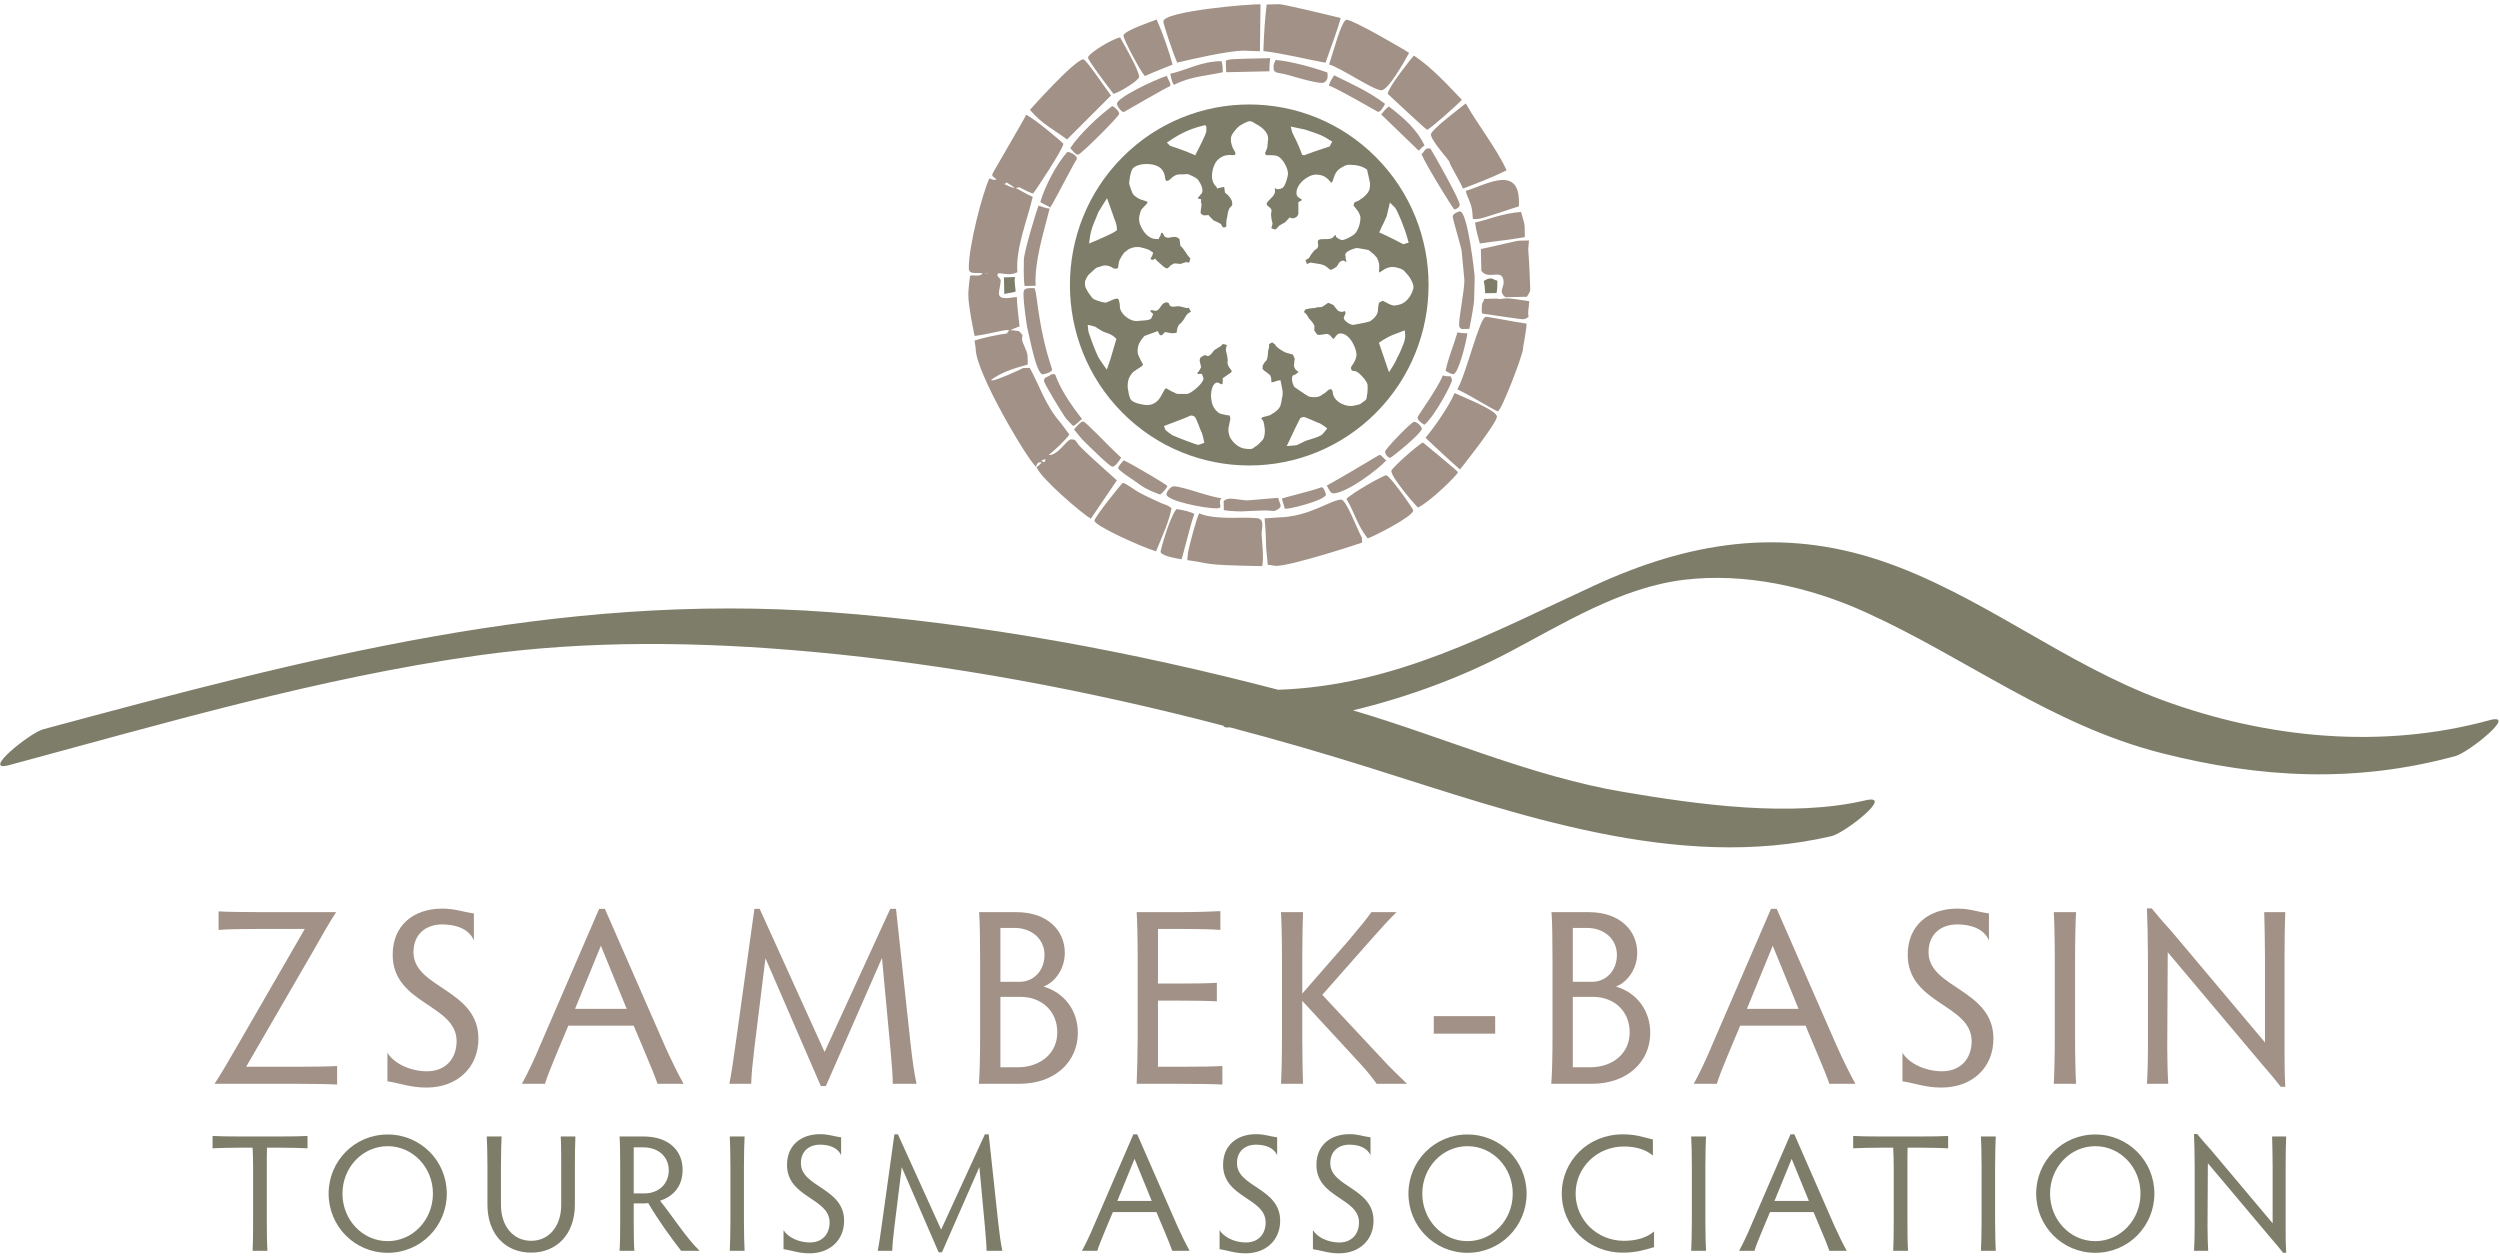 <?xml version="1.0" encoding="UTF-8" standalone="no"?>
<!DOCTYPE svg PUBLIC "-//W3C//DTD SVG 1.1//EN" "http://www.w3.org/Graphics/SVG/1.1/DTD/svg11.dtd">
<svg width="100%" height="100%" viewBox="0 0 591 297" version="1.1" xmlns="http://www.w3.org/2000/svg" xmlns:xlink="http://www.w3.org/1999/xlink" xml:space="preserve" xmlns:serif="http://www.serif.com/" style="fill-rule:evenodd;clip-rule:evenodd;stroke-linejoin:round;stroke-miterlimit:2;">
    <g transform="matrix(1,0,0,1,-4445,-1041)">
        <g transform="matrix(4.167,0,0,4.167,3946.36,0)">
            <g id="szambek-medence-logo-en">
                <g transform="matrix(1,0,0,1,133.628,302.534)">
                    <path d="M0,7.805L2.815,7.805C3.782,7.805 4.721,7.791 5.161,7.763L5.161,8.815C4.721,8.786 3.782,8.772 2.815,8.772L-1.791,8.772C-1.421,8.203 -1.08,7.621 -0.497,6.611L3.327,-0.015L0.853,-0.015C-0.128,-0.015 -1.123,0 -1.564,0.042L-1.564,-1.01C-1.123,-0.981 -0.128,-0.967 0.853,-0.967L5.104,-0.967C4.721,-0.37 4.265,0.412 3.839,1.18L0,7.805ZM13.176,6.212C13.176,7.848 11.982,8.985 10.233,8.985C9.309,8.985 8.754,8.744 8.015,8.63L8.015,7.009C8.37,7.605 9.294,8.061 10.261,8.061C11.313,8.061 11.939,7.35 11.939,6.354C11.939,4.25 8.313,4.265 8.313,1.449C8.313,-0.214 9.493,-1.167 11.129,-1.167C11.868,-1.167 12.323,-0.967 12.92,-0.896L12.92,0.639C12.665,0.014 11.953,-0.271 11.129,-0.271C10.176,-0.271 9.493,0.298 9.493,1.307C9.493,3.355 13.176,3.397 13.176,6.212ZM23.338,8.772C23.196,8.36 22.969,7.805 22.698,7.165L21.988,5.474L18.277,5.474L17.58,7.137C17.267,7.89 17.068,8.389 16.954,8.772L15.646,8.772C15.973,8.16 16.343,7.407 16.67,6.611L20.026,-1.152L20.352,-1.152L23.75,6.611C24.106,7.407 24.49,8.189 24.817,8.772L23.338,8.772ZM20.125,0.938L18.66,4.521L21.589,4.521L20.125,0.938ZM37.693,6.498C37.807,7.507 37.892,8.104 38.034,8.772L36.683,8.772C36.683,8.318 36.641,7.791 36.556,6.838L36.072,1.635L32.887,8.9L32.603,8.9L29.461,1.649L28.835,6.725C28.736,7.564 28.665,8.232 28.651,8.772L27.413,8.772C27.512,8.318 27.67,7.237 27.812,6.199L28.835,-1.152L29.134,-1.152L32.816,6.966L36.541,-1.152L36.868,-1.152L37.693,6.498ZM41.639,6.227L41.639,1.762C41.639,0.795 41.624,-0.541 41.582,-0.967L43.686,-0.967C45.506,-0.967 46.444,0.113 46.444,1.336C46.444,2.303 45.847,3.028 45.236,3.255C46.402,3.596 47.184,4.591 47.184,5.886C47.184,7.478 45.933,8.772 43.856,8.772L41.568,8.772C41.61,8.331 41.639,7.193 41.639,6.227ZM43.927,3.839L42.79,3.839L42.79,7.834L43.771,7.834C45.066,7.834 46.018,7.037 46.018,5.857C46.018,4.634 45.122,3.839 43.927,3.839ZM42.79,2.985L43.885,2.985C44.681,2.985 45.293,2.345 45.293,1.464C45.293,0.554 44.568,-0.072 43.587,-0.072L42.79,-0.072L42.79,2.985ZM51.729,-0.015L51.729,3.085L52.852,3.085C53.819,3.085 54.63,3.071 55.07,3.042L55.07,4.094C54.63,4.066 53.819,4.052 52.852,4.052L51.729,4.052L51.729,7.805L52.98,7.805C53.961,7.805 54.956,7.791 55.383,7.763L55.383,8.815C54.956,8.786 53.961,8.772 52.98,8.772L50.521,8.772C50.549,7.99 50.578,6.867 50.578,6.227L50.578,1.564C50.578,0.583 50.549,-0.541 50.521,-0.967L52.866,-0.967C53.847,-0.967 54.828,-0.996 55.27,-1.024L55.27,0.042C54.828,-0 53.847,-0.015 52.866,-0.015L51.729,-0.015ZM59.916,3.654L62.546,0.64C63.243,-0.185 63.541,-0.554 63.84,-0.967L65.262,-0.967C64.807,-0.512 64.423,-0.1 63.698,0.725L61.053,3.725L64.309,7.209C64.963,7.933 65.432,8.346 65.859,8.772L64.138,8.772C63.939,8.502 63.698,8.161 63.171,7.592L59.916,4.066L59.916,6.228C59.916,7.294 59.944,8.332 59.958,8.772L58.707,8.772C58.736,8.332 58.764,7.294 58.764,6.228L58.764,1.578C58.764,0.512 58.736,-0.54 58.707,-0.967L59.958,-0.967C59.944,-0.54 59.916,0.512 59.916,1.578L59.916,3.654ZM70.86,4.933L70.86,5.928L67.376,5.928L67.376,4.933L70.86,4.933ZM74.112,6.227L74.112,1.762C74.112,0.795 74.098,-0.541 74.055,-0.967L76.159,-0.967C77.979,-0.967 78.918,0.113 78.918,1.336C78.918,2.303 78.32,3.028 77.71,3.255C78.875,3.596 79.657,4.591 79.657,5.886C79.657,7.478 78.406,8.772 76.33,8.772L74.041,8.772C74.084,8.331 74.112,7.193 74.112,6.227ZM76.401,3.839L75.264,3.839L75.264,7.834L76.245,7.834C77.539,7.834 78.491,7.037 78.491,5.857C78.491,4.634 77.596,3.839 76.401,3.839ZM75.264,2.985L76.358,2.985C77.155,2.985 77.766,2.345 77.766,1.464C77.766,0.554 77.041,-0.072 76.06,-0.072L75.264,-0.072L75.264,2.985ZM89.819,8.772C89.677,8.36 89.45,7.805 89.179,7.165L88.469,5.474L84.758,5.474L84.061,7.137C83.748,7.89 83.55,8.389 83.435,8.772L82.127,8.772C82.454,8.16 82.824,7.407 83.151,6.611L86.507,-1.152L86.833,-1.152L90.231,6.611C90.587,7.407 90.971,8.189 91.298,8.772L89.819,8.772ZM86.606,0.938L85.141,4.521L88.07,4.521L86.606,0.938ZM99.126,6.212C99.126,7.848 97.932,8.985 96.183,8.985C95.259,8.985 94.704,8.744 93.966,8.63L93.966,7.009C94.321,7.605 95.245,8.061 96.212,8.061C97.264,8.061 97.89,7.35 97.89,6.354C97.89,4.25 94.264,4.265 94.264,1.449C94.264,-0.214 95.444,-1.167 97.079,-1.167C97.819,-1.167 98.273,-0.967 98.871,-0.896L98.871,0.639C98.614,0.014 97.904,-0.271 97.079,-0.271C96.126,-0.271 95.444,0.298 95.444,1.307C95.444,3.355 99.126,3.397 99.126,6.212ZM103.758,6.227C103.758,7.193 103.786,8.331 103.815,8.772L102.55,8.772C102.578,8.331 102.607,7.193 102.607,6.227L102.607,1.577C102.607,0.61 102.578,-0.541 102.55,-0.967L103.815,-0.967C103.786,-0.541 103.758,0.61 103.758,1.577L103.758,6.227ZM109.044,8.772L107.835,8.772C107.864,8.374 107.892,7.464 107.892,6.711L107.892,1.563C107.892,0.711 107.864,-0.413 107.835,-1.18L108.105,-1.18C108.531,-0.655 108.788,-0.37 109.271,0.17L114.532,6.426L114.532,1.578C114.532,0.768 114.504,-0.37 114.489,-0.967L115.684,-0.967C115.655,-0.341 115.641,0.796 115.641,1.578L115.641,6.881C115.641,7.479 115.641,8.118 115.684,8.942L115.428,8.942C115.072,8.488 114.83,8.203 114.376,7.677L109.015,1.307L108.987,6.725C108.987,7.464 109.015,8.374 109.044,8.772Z" style="fill:rgb(161,145,134);"/>
                </g>
                <g transform="matrix(1,0,0,1,135.472,320.752)">
                    <path d="M0,-6.458C0.654,-6.458 1.345,-6.467 1.639,-6.486L1.639,-5.786C1.345,-5.804 0.654,-5.823 0,-5.823L-0.662,-5.823C-0.672,-5.473 -0.672,-4.99 -0.672,-4.602L-0.672,-1.666C-0.672,-1.023 -0.662,-0.265 -0.634,0.028L-1.477,0.028C-1.458,-0.265 -1.449,-1.023 -1.449,-1.666L-1.449,-4.602C-1.449,-4.99 -1.458,-5.473 -1.477,-5.823L-2.13,-5.823C-2.774,-5.823 -3.456,-5.804 -3.749,-5.786L-3.749,-6.486C-3.456,-6.467 -2.774,-6.458 -2.13,-6.458L0,-6.458ZM6.187,-6.571C8.062,-6.571 9.539,-5.065 9.539,-3.219C9.539,-1.363 8.062,0.142 6.187,0.142C4.312,0.142 2.835,-1.363 2.835,-3.219C2.835,-5.065 4.312,-6.571 6.187,-6.571ZM6.187,-0.52C7.608,-0.52 8.753,-1.723 8.753,-3.219C8.753,-4.706 7.608,-5.908 6.187,-5.908C4.766,-5.908 3.621,-4.706 3.621,-3.219C3.621,-1.723 4.766,-0.52 6.187,-0.52ZM12.649,-6.458C12.63,-6.202 12.612,-5.435 12.612,-4.763L12.612,-2.575C12.612,-1.354 13.321,-0.539 14.325,-0.539C15.329,-0.539 16.03,-1.354 16.03,-2.575L16.03,-4.763C16.03,-5.302 16.03,-6.06 16.002,-6.458L16.835,-6.458C16.815,-6.041 16.806,-5.283 16.806,-4.763L16.806,-2.595C16.806,-0.909 15.774,0.132 14.325,0.132C12.876,0.132 11.845,-0.899 11.845,-2.595L11.845,-4.763C11.845,-5.435 11.825,-6.202 11.806,-6.458L12.649,-6.458ZM20.144,-1.61C20.144,-0.966 20.153,-0.265 20.181,0.028L19.339,0.028C19.367,-0.265 19.376,-0.966 19.376,-1.61L19.376,-4.763C19.376,-5.407 19.367,-6.174 19.339,-6.458L20.693,-6.458C22.132,-6.458 22.918,-5.662 22.918,-4.564C22.918,-3.551 22.293,-3.02 21.639,-2.812C22.33,-1.96 23.136,-0.681 23.884,0.028L22.833,0.028C22.302,-0.653 21.517,-1.732 20.967,-2.68C20.854,-2.66 20.759,-2.66 20.655,-2.66L20.144,-2.66L20.144,-1.61ZM20.144,-3.229L20.759,-3.229C21.554,-3.229 22.132,-3.759 22.132,-4.545C22.132,-5.217 21.649,-5.842 20.664,-5.842L20.144,-5.842L20.144,-3.229ZM26.397,-1.666C26.397,-1.023 26.416,-0.265 26.434,0.029L25.592,0.029C25.611,-0.265 25.63,-1.023 25.63,-1.666L25.63,-4.762C25.63,-5.407 25.611,-6.174 25.592,-6.458L26.434,-6.458C26.416,-6.174 26.397,-5.407 26.397,-4.762L26.397,-1.666ZM32.08,-1.676C32.08,-0.586 31.285,0.171 30.12,0.171C29.505,0.171 29.135,0.01 28.643,-0.066L28.643,-1.145C28.88,-0.747 29.495,-0.444 30.139,-0.444C30.84,-0.444 31.256,-0.918 31.256,-1.581C31.256,-2.982 28.841,-2.973 28.841,-4.847C28.841,-5.955 29.628,-6.589 30.717,-6.589C31.209,-6.589 31.512,-6.458 31.91,-6.41L31.91,-5.387C31.74,-5.804 31.266,-5.993 30.717,-5.993C30.082,-5.993 29.628,-5.615 29.628,-4.943C29.628,-3.579 32.08,-3.55 32.08,-1.676ZM40.832,-1.486C40.908,-0.814 40.965,-0.416 41.059,0.029L40.16,0.029C40.16,-0.274 40.131,-0.625 40.075,-1.26L39.753,-4.725L37.632,0.113L37.442,0.113L35.35,-4.715L34.933,-1.334C34.866,-0.776 34.82,-0.331 34.81,0.029L33.986,0.029C34.053,-0.274 34.157,-0.993 34.251,-1.685L34.933,-6.58L35.132,-6.58L37.584,-1.174L40.065,-6.58L40.283,-6.58L40.832,-1.486ZM50.696,0.028C50.602,-0.247 50.45,-0.616 50.271,-1.042L49.797,-2.169L47.326,-2.169L46.862,-1.061C46.653,-0.559 46.52,-0.227 46.445,0.028L45.574,0.028C45.792,-0.379 46.038,-0.881 46.256,-1.411L48.49,-6.581L48.708,-6.581L50.971,-1.411C51.208,-0.881 51.464,-0.36 51.681,0.028L50.696,0.028ZM48.556,-5.189L47.581,-2.803L49.532,-2.803L48.556,-5.189ZM56.818,-1.676C56.818,-0.586 56.022,0.171 54.858,0.171C54.242,0.171 53.873,0.01 53.38,-0.066L53.38,-1.145C53.617,-0.747 54.232,-0.444 54.877,-0.444C55.577,-0.444 55.994,-0.918 55.994,-1.581C55.994,-2.982 53.579,-2.973 53.579,-4.847C53.579,-5.955 54.365,-6.589 55.454,-6.589C55.946,-6.589 56.249,-6.458 56.647,-6.41L56.647,-5.387C56.477,-5.804 56.003,-5.993 55.454,-5.993C54.819,-5.993 54.365,-5.615 54.365,-4.943C54.365,-3.579 56.818,-3.55 56.818,-1.676ZM62.114,-1.676C62.114,-0.586 61.318,0.171 60.154,0.171C59.538,0.171 59.169,0.01 58.676,-0.066L58.676,-1.145C58.913,-0.747 59.528,-0.444 60.173,-0.444C60.873,-0.444 61.29,-0.918 61.29,-1.581C61.29,-2.982 58.875,-2.973 58.875,-4.847C58.875,-5.955 59.661,-6.589 60.75,-6.589C61.242,-6.589 61.545,-6.458 61.943,-6.41L61.943,-5.387C61.773,-5.804 61.299,-5.993 60.75,-5.993C60.115,-5.993 59.661,-5.615 59.661,-4.943C59.661,-3.579 62.114,-3.55 62.114,-1.676ZM67.447,-6.571C69.322,-6.571 70.799,-5.065 70.799,-3.219C70.799,-1.363 69.322,0.142 67.447,0.142C65.572,0.142 64.095,-1.363 64.095,-3.219C64.095,-5.065 65.572,-6.571 67.447,-6.571ZM67.447,-0.52C68.868,-0.52 70.013,-1.723 70.013,-3.219C70.013,-4.706 68.868,-5.908 67.447,-5.908C66.026,-5.908 64.881,-4.706 64.881,-3.219C64.881,-1.723 66.026,-0.52 67.447,-0.52ZM76.315,-0.539C76.997,-0.539 77.603,-0.701 78.029,-1.07L78.029,-0.18C77.471,-0.01 76.978,0.132 76.259,0.132C74.289,0.132 72.793,-1.373 72.793,-3.219C72.793,-5.075 74.289,-6.58 76.259,-6.58C77.026,-6.58 77.471,-6.401 77.963,-6.287L77.963,-5.378C77.518,-5.747 76.95,-5.889 76.306,-5.889C74.791,-5.889 73.579,-4.696 73.579,-3.219C73.579,-1.742 74.791,-0.539 76.315,-0.539ZM80.94,-1.666C80.94,-1.023 80.959,-0.265 80.977,0.029L80.135,0.029C80.154,-0.265 80.173,-1.023 80.173,-1.666L80.173,-4.762C80.173,-5.407 80.154,-6.174 80.135,-6.458L80.977,-6.458C80.959,-6.174 80.94,-5.407 80.94,-4.762L80.94,-1.666ZM87.976,0.028C87.882,-0.247 87.73,-0.616 87.551,-1.042L87.077,-2.169L84.606,-2.169L84.142,-1.061C83.933,-0.559 83.8,-0.227 83.725,0.028L82.854,0.028C83.072,-0.379 83.318,-0.881 83.536,-1.411L85.77,-6.581L85.988,-6.581L88.251,-1.411C88.488,-0.881 88.744,-0.36 88.961,0.028L87.976,0.028ZM85.836,-5.189L84.861,-2.803L86.812,-2.803L85.836,-5.189ZM93.075,-6.458C93.728,-6.458 94.42,-6.467 94.713,-6.486L94.713,-5.786C94.42,-5.804 93.728,-5.823 93.075,-5.823L92.412,-5.823C92.403,-5.473 92.403,-4.99 92.403,-4.602L92.403,-1.666C92.403,-1.023 92.412,-0.265 92.44,0.028L91.597,0.028C91.617,-0.265 91.626,-1.023 91.626,-1.666L91.626,-4.602C91.626,-4.99 91.617,-5.473 91.597,-5.823L90.945,-5.823C90.3,-5.823 89.619,-5.804 89.325,-5.786L89.325,-6.486C89.619,-6.467 90.3,-6.458 90.945,-6.458L93.075,-6.458ZM97.377,-1.666C97.377,-1.023 97.397,-0.265 97.415,0.029L96.573,0.029C96.591,-0.265 96.61,-1.023 96.61,-1.666L96.61,-4.762C96.61,-5.407 96.591,-6.174 96.573,-6.458L97.415,-6.458C97.397,-6.174 97.377,-5.407 97.377,-4.762L97.377,-1.666ZM103.061,-6.571C104.935,-6.571 106.413,-5.065 106.413,-3.219C106.413,-1.363 104.935,0.142 103.061,0.142C101.186,0.142 99.708,-1.363 99.708,-3.219C99.708,-5.065 101.186,-6.571 103.061,-6.571ZM103.061,-0.52C104.481,-0.52 105.626,-1.723 105.626,-3.219C105.626,-4.706 104.481,-5.908 103.061,-5.908C101.64,-5.908 100.495,-4.706 100.495,-3.219C100.495,-1.723 101.64,-0.52 103.061,-0.52ZM109.466,0.029L108.662,0.029C108.68,-0.236 108.699,-0.842 108.699,-1.344L108.699,-4.772C108.699,-5.34 108.68,-6.089 108.662,-6.599L108.841,-6.599C109.126,-6.25 109.296,-6.06 109.618,-5.7L113.122,-1.535L113.122,-4.762C113.122,-5.303 113.102,-6.06 113.093,-6.457L113.889,-6.457C113.87,-6.041 113.86,-5.284 113.86,-4.762L113.86,-1.232C113.86,-0.832 113.86,-0.407 113.889,0.142L113.718,0.142C113.481,-0.161 113.32,-0.351 113.017,-0.7L109.447,-4.942L109.429,-1.334C109.429,-0.842 109.447,-0.236 109.466,0.029Z" style="fill:rgb(125,125,106);"/>
                </g>
                <g transform="matrix(1,0,0,1,183.338,273.23)">
                    <path d="M0,-14.486C3.97,-18.482 10.425,-18.482 14.393,-14.486C18.363,-10.493 18.363,-3.993 14.393,0.001C10.425,3.996 3.97,3.996 0,0.001C-3.968,-3.993 -3.968,-10.493 0,-14.486ZM-0.687,-3.008L-0.337,-4.188L-0.418,-4.259C-0.586,-4.425 -0.796,-4.495 -0.952,-4.545L-1.083,-4.594L-1.363,-4.761L-1.522,-4.864C-1.585,-4.902 -1.968,-4.982 -1.968,-4.982L-1.923,-4.581C-1.923,-4.581 -1.646,-3.769 -1.504,-3.456C-1.463,-3.355 -1.414,-3.25 -1.36,-3.141C-1.291,-3.003 -0.882,-2.439 -0.882,-2.439L-0.687,-3.008ZM2.803,-15.505L2.526,-15.324L2.695,-15.145C2.695,-15.145 3.584,-14.851 3.984,-14.667L4.132,-14.599L4.198,-14.726C4.198,-14.726 4.768,-15.813 4.764,-15.971L4.764,-16.23L4.693,-16.313L4.475,-16.256C3.863,-16.096 3.345,-15.864 2.803,-15.505ZM11.492,1.06L11.621,0.892C11.621,0.892 11.222,0.578 11.112,0.578C11.082,0.578 10.406,0.246 10.278,0.246C10.211,0.246 10.093,0.313 10.093,0.313L10.085,0.325C10.045,0.366 9.324,1.898 9.324,1.898L9.808,1.855C9.881,1.861 9.957,1.819 10.141,1.723L10.415,1.592L10.572,1.545C10.801,1.477 11.034,1.406 11.235,1.306C11.33,1.259 11.403,1.17 11.492,1.06ZM14.641,-10.381L14.574,-10.224L14.729,-10.156C15.171,-9.959 15.94,-9.553 15.94,-9.553L16.244,-9.647C16.244,-9.647 16.042,-10.372 15.936,-10.595C15.89,-10.735 15.839,-10.856 15.795,-10.958C15.784,-10.978 15.765,-11.029 15.765,-11.029C15.728,-11.119 15.534,-11.563 15.475,-11.622L15.178,-11.92L14.991,-11.132C14.915,-10.967 14.865,-10.849 14.822,-10.758C14.764,-10.651 14.701,-10.52 14.641,-10.381ZM-1.846,-9.916L-1.89,-9.596L-1.479,-9.765C-0.657,-10.127 -0.392,-10.258 -0.309,-10.36C-0.309,-10.36 -0.306,-10.632 -0.382,-10.81L-0.461,-11.009L-0.53,-11.215C-0.542,-11.259 -0.558,-11.303 -0.578,-11.351C-0.619,-11.471 -0.665,-11.593 -0.713,-11.731L-0.872,-12.167L-1.36,-11.382L-1.519,-10.985C-1.644,-10.702 -1.783,-10.383 -1.846,-9.916ZM15.915,-3.823C15.968,-3.95 16.07,-4.185 16.042,-4.445L16.021,-4.669L15.811,-4.588L15.439,-4.448C14.921,-4.251 14.555,-3.961 14.555,-3.961L15.125,-2.293L15.316,-2.591C15.433,-2.777 15.526,-2.949 15.598,-3.122C15.734,-3.37 15.819,-3.583 15.887,-3.751C15.895,-3.773 15.915,-3.823 15.915,-3.823ZM10.354,-16.062L9.553,-16.23L9.631,-15.906C9.806,-15.555 9.989,-15.195 10.141,-14.779L10.197,-14.625L10.32,-14.602L10.477,-14.662C10.928,-14.834 11.757,-15.097 11.757,-15.097L11.905,-15.381L11.772,-15.453C11.392,-15.718 11.047,-15.83 10.742,-15.931L10.354,-16.062ZM3.777,0.208C3.713,0.246 3.31,0.399 2.918,0.547L2.362,0.758L2.444,0.984L2.62,1.128L2.841,1.283C3.193,1.441 4.224,1.831 4.309,1.831L4.646,1.714C4.646,1.714 4.546,1.148 4.472,1.074C4.451,1.054 4.205,0.338 4.114,0.246C4.019,0.151 3.869,0.137 3.777,0.208ZM4.546,-2.106C4.555,-2.083 4.569,-2.057 4.569,-2.057C4.569,-2.057 4.546,-2.108 4.546,-2.111L4.546,-2.106ZM4.546,-2.106C4.528,-2.149 4.505,-2.202 4.505,-2.202L4.343,-2.196C4.32,-2.184 4.289,-2.19 4.266,-2.208C4.254,-2.217 4.25,-2.229 4.25,-2.238C4.254,-2.265 4.309,-2.318 4.335,-2.343L4.468,-2.572L4.418,-2.798L4.384,-2.934C4.384,-2.994 4.4,-3.076 4.42,-3.109C4.454,-3.15 4.627,-3.255 4.689,-3.265C4.74,-3.245 4.829,-3.212 4.829,-3.212C4.954,-3.212 5.036,-3.317 5.126,-3.436L5.226,-3.554L5.411,-3.669L5.601,-3.786C5.604,-3.786 5.677,-3.875 5.677,-3.875C5.677,-3.875 5.683,-3.886 5.692,-3.894C5.791,-3.886 5.906,-3.854 5.929,-3.821L5.915,-3.782C5.899,-3.725 5.873,-3.655 5.873,-3.574C5.873,-3.552 5.875,-3.527 5.878,-3.504L5.903,-3.398C5.931,-3.288 5.974,-3.115 5.974,-2.977C5.974,-2.949 5.971,-2.921 5.969,-2.898C5.964,-2.88 5.964,-2.862 5.964,-2.844C5.964,-2.692 6.064,-2.56 6.147,-2.451C6.147,-2.451 6.192,-2.383 6.203,-2.369C6.203,-2.303 6.184,-2.288 6.025,-2.183L5.69,-1.95L5.695,-1.873L5.692,-1.733C5.692,-1.733 5.688,-1.659 5.685,-1.634C5.669,-1.623 5.649,-1.613 5.624,-1.606L5.418,-1.71C5.033,-1.71 5.028,-0.981 5.028,-0.973C5.028,-0.918 5.045,-0.592 5.134,-0.399C5.213,-0.217 5.378,-0.027 5.514,0.04C5.593,0.077 5.68,0.095 5.767,0.104C5.878,0.144 5.977,0.152 6.06,0.154C6.1,0.193 6.124,0.267 6.124,0.378C6.122,0.378 6.074,0.606 6.074,0.606L6.013,0.914C6.013,1.027 6.013,1.263 6.159,1.489C6.377,1.824 6.733,2.052 7.048,2.052C7.071,2.052 7.332,2.103 7.425,2.009L7.522,1.937C7.651,1.876 7.789,1.735 7.904,1.607L7.938,1.57C8.011,1.496 8.059,1.378 8.08,1.135C8.101,0.895 8.014,0.491 7.976,0.443C7.974,0.443 7.925,0.391 7.888,0.354C7.892,0.282 7.92,0.256 8.131,0.214L8.364,0.148C8.414,0.122 8.872,-0.116 8.964,-0.389C9.002,-0.502 9.032,-0.647 9.05,-0.785C9.086,-0.923 9.103,-1.066 9.093,-1.201L9.093,-1.212C9.088,-1.273 8.968,-1.843 8.968,-1.843L8.803,-1.812L8.593,-1.743C8.593,-1.743 8.477,-1.71 8.47,-1.72C8.462,-1.731 8.446,-1.763 8.446,-1.829C8.446,-1.849 8.449,-1.873 8.451,-1.899L8.415,-2.047C8.403,-2.083 8.384,-2.119 8.354,-2.152L8.178,-2.288L8.045,-2.385C8.045,-2.385 7.986,-2.447 7.948,-2.486C7.948,-2.553 7.955,-2.624 7.964,-2.685C7.976,-2.711 8.101,-2.895 8.101,-2.895L8.182,-2.969C8.259,-3.154 8.259,-3.351 8.259,-3.444L8.326,-3.743C8.326,-3.743 8.321,-3.85 8.319,-3.881C8.354,-3.915 8.428,-3.954 8.505,-3.988C8.546,-3.942 8.604,-3.905 8.667,-3.872L8.697,-3.798C8.842,-3.634 9.042,-3.527 9.217,-3.431L9.261,-3.41L9.529,-3.332L9.656,-3.304C9.663,-3.301 9.69,-3.259 9.69,-3.259C9.771,-3.107 9.778,-3.054 9.778,-3.036C9.778,-3.033 9.763,-2.964 9.763,-2.964L9.732,-2.645C9.732,-2.635 9.794,-2.46 9.862,-2.408C9.864,-2.406 9.864,-2.406 9.864,-2.404C9.892,-2.383 9.92,-2.364 9.951,-2.343C9.951,-2.343 9.968,-2.332 9.989,-2.32C9.985,-2.306 9.978,-2.296 9.97,-2.282C9.959,-2.266 9.855,-2.198 9.827,-2.174L9.679,-2.112C9.545,-1.978 9.676,-1.542 9.769,-1.45L10.068,-1.243L10.294,-1.094C10.295,-1.092 10.345,-1.056 10.345,-1.056L10.586,-0.911C10.681,-0.89 10.999,-0.831 11.222,-0.945C11.269,-0.969 11.312,-0.999 11.351,-1.031C11.461,-1.083 11.538,-1.152 11.598,-1.209C11.682,-1.286 11.731,-1.329 11.844,-1.335C11.854,-1.329 11.912,-1.261 11.928,-1.21C11.938,-0.671 12.542,-0.375 12.961,-0.375C13.064,-0.375 13.356,-0.441 13.477,-0.476L13.664,-0.614C13.748,-0.663 13.859,-0.73 13.859,-0.862L13.877,-0.982C13.924,-1.12 13.913,-1.536 13.913,-1.536C13.913,-1.642 13.847,-1.745 13.753,-1.882C13.753,-1.882 13.378,-2.38 13.148,-2.364C12.918,-2.346 12.979,-2.599 12.979,-2.599C12.998,-2.627 13.019,-2.657 13.039,-2.688L13.085,-2.755C13.186,-2.916 13.282,-3.104 13.282,-3.301C13.282,-3.608 12.925,-4.494 12.371,-4.494C12.214,-4.494 12.128,-4.37 12.072,-4.289C12.025,-4.219 12.001,-4.19 11.975,-4.19C11.945,-4.19 11.925,-4.214 11.869,-4.284C11.816,-4.358 11.733,-4.466 11.593,-4.466L11.372,-4.435L11.21,-4.411C11.21,-4.411 11.126,-4.413 11.07,-4.415C10.991,-4.497 10.885,-4.668 10.885,-4.668L10.897,-4.922C10.818,-5.107 10.681,-5.245 10.615,-5.311L10.589,-5.337C10.589,-5.338 10.542,-5.421 10.542,-5.421C10.5,-5.507 10.421,-5.62 10.301,-5.707C10.309,-5.742 10.354,-5.819 10.4,-5.87C10.469,-5.868 10.54,-5.883 10.615,-5.91L10.911,-5.939L11.101,-5.985C11.176,-5.978 11.284,-5.97 11.384,-6.031L11.552,-6.149C11.552,-6.149 11.646,-6.214 11.677,-6.234C11.694,-6.223 11.966,-6.118 11.978,-6.103L12.019,-6.042L12.221,-5.794C12.308,-5.728 12.407,-5.719 12.482,-5.719C12.482,-5.719 12.585,-5.75 12.622,-5.763C12.644,-5.728 12.66,-5.674 12.663,-5.633C12.656,-5.619 12.641,-5.595 12.641,-5.595L12.557,-5.382C12.557,-5.191 12.958,-4.976 13.085,-4.976L13.443,-5.043L13.77,-5.107L14.041,-5.178C14.126,-5.23 14.389,-5.413 14.468,-5.654C14.496,-5.737 14.504,-5.822 14.504,-5.906C14.504,-5.963 14.555,-6.228 14.555,-6.228C14.555,-6.228 14.755,-6.342 14.762,-6.351C14.818,-6.327 14.881,-6.294 14.943,-6.261C14.963,-6.247 15.056,-6.193 15.074,-6.189C15.193,-6.129 15.323,-6.077 15.453,-6.077L15.618,-6.107L15.702,-6.126C16.244,-6.253 16.45,-6.872 16.45,-6.872L16.513,-7.063L16.511,-7.184C16.458,-7.444 16.302,-7.714 16.089,-7.929L16.024,-8.001C15.918,-8.122 15.859,-8.153 15.579,-8.229C15.171,-8.344 14.894,-8.156 14.711,-8.033L14.596,-7.959C14.591,-7.957 14.576,-7.957 14.567,-7.957C14.557,-7.988 14.56,-8.047 14.565,-8.112C14.576,-8.265 14.595,-8.474 14.476,-8.705L14.435,-8.802L14.381,-8.853C14.353,-8.893 14.321,-8.932 14.28,-8.972C14.262,-8.989 14.237,-9.004 14.218,-9.021L13.972,-9.224L13.664,-9.282L13.303,-9.344C13.295,-9.344 12.641,-9.203 12.641,-8.938L12.667,-8.854C12.65,-8.765 12.679,-8.682 12.697,-8.634C12.704,-8.608 12.709,-8.596 12.712,-8.583C12.702,-8.571 12.691,-8.56 12.679,-8.548C12.644,-8.586 12.593,-8.626 12.512,-8.626C12.409,-8.626 12.301,-8.509 12.301,-8.509L12.285,-8.491C12.245,-8.407 12.189,-8.317 12.153,-8.286C12.055,-8.202 11.885,-8.112 11.839,-8.102C11.785,-8.104 11.76,-8.122 11.689,-8.187C11.605,-8.263 11.487,-8.367 11.26,-8.419L10.678,-8.514C10.678,-8.514 10.488,-8.44 10.465,-8.43C10.446,-8.478 10.393,-8.657 10.393,-8.657L10.572,-8.757L10.726,-8.999L10.897,-9.211L11.045,-9.313C11.129,-9.397 11.11,-9.508 11.098,-9.591C11.082,-9.691 11.082,-9.739 11.112,-9.77C11.112,-9.77 11.146,-9.801 11.146,-9.804L11.15,-9.806C11.207,-9.845 11.345,-9.845 11.446,-9.845C11.574,-9.842 11.712,-9.841 11.832,-9.877C11.893,-9.896 11.938,-9.928 11.971,-9.966C12.001,-9.995 12.025,-10.026 12.044,-10.051C12.044,-10.051 12.052,-10.061 12.059,-10.072C12.085,-10.072 12.103,-10.07 12.111,-10.065L12.111,-9.98C12.111,-9.98 12.351,-9.763 12.512,-9.795C12.745,-9.843 13.11,-10.065 13.183,-10.141C13.391,-10.35 13.541,-10.842 13.497,-11.143C13.495,-11.152 13.418,-11.369 13.354,-11.445C13.305,-11.514 13.247,-11.587 13.183,-11.664C13.183,-11.664 13.138,-11.717 13.108,-11.756C13.108,-11.758 13.113,-11.762 13.113,-11.762L13.164,-11.926L13.39,-12.021L13.625,-12.181C13.625,-12.181 13.915,-12.393 14.001,-12.62C14.044,-12.735 14.051,-12.886 14.051,-13.002L13.983,-13.335L13.882,-13.782L13.823,-13.83C13.603,-13.974 13.305,-14.057 13.001,-14.057L12.907,-14.061C12.742,-14.068 12.681,-14.048 12.43,-13.904C12.168,-13.754 12.059,-13.548 12.006,-13.361C11.983,-13.302 11.966,-13.249 11.95,-13.203L11.907,-13.083C11.888,-13.067 11.867,-13.056 11.839,-13.049C11.826,-13.066 11.811,-13.08 11.795,-13.101C11.661,-13.261 11.458,-13.504 10.991,-13.504C10.524,-13.504 9.875,-12.98 9.875,-12.464C9.875,-12.253 10.032,-12.176 10.105,-12.137C10.175,-12.104 10.175,-12.104 10.175,-12.065L10.175,-12.052C10.175,-12.052 10.16,-12.028 10.088,-11.997L9.985,-11.952L9.985,-11.305C9.985,-11.193 9.898,-11.119 9.859,-11.092C9.774,-11.031 9.668,-11.009 9.592,-11.035L9.489,-11.073L9.424,-11.001L9.286,-10.858L9.215,-10.782C9.212,-10.782 9.103,-10.73 9.103,-10.73L8.893,-10.603C8.893,-10.602 8.808,-10.51 8.808,-10.51C8.746,-10.437 8.706,-10.391 8.675,-10.391C8.622,-10.396 8.495,-10.439 8.449,-10.475C8.455,-10.494 8.464,-10.516 8.464,-10.516L8.52,-10.715L8.459,-10.995L8.431,-11.267L8.464,-11.445C8.464,-11.566 8.372,-11.631 8.308,-11.68C8.225,-11.74 8.19,-11.77 8.19,-11.819L8.19,-11.869C8.202,-11.936 8.302,-12.033 8.376,-12.104C8.467,-12.196 8.563,-12.29 8.624,-12.404C8.652,-12.46 8.662,-12.516 8.662,-12.565C8.662,-12.607 8.654,-12.646 8.649,-12.677C8.649,-12.677 8.649,-12.692 8.647,-12.705C8.664,-12.721 8.677,-12.733 8.688,-12.735C8.699,-12.725 8.748,-12.675 8.748,-12.675L8.785,-12.675C8.852,-12.664 9.07,-12.693 9.161,-12.83C9.294,-13.029 9.396,-13.445 9.396,-13.554C9.396,-13.866 9.124,-14.362 8.868,-14.518C8.722,-14.609 8.514,-14.606 8.317,-14.605C8.317,-14.605 8.22,-14.607 8.147,-14.61C8.129,-14.645 8.098,-14.709 8.089,-14.731C8.101,-14.753 8.125,-14.791 8.125,-14.791L8.218,-15.028L8.243,-15.269L8.271,-15.552C8.271,-15.883 7.934,-16.179 7.693,-16.31C7.648,-16.337 7.601,-16.364 7.552,-16.392C7.533,-16.405 7.515,-16.415 7.515,-16.415C7.425,-16.474 7.345,-16.524 7.263,-16.533L7.164,-16.53C7.005,-16.477 6.696,-16.334 6.534,-16.172C6.472,-16.109 6.161,-15.786 6.154,-15.552C6.15,-15.384 6.182,-15.213 6.259,-15.03L6.33,-14.901C6.388,-14.799 6.413,-14.74 6.419,-14.698C6.41,-14.669 6.394,-14.638 6.37,-14.616C6.34,-14.606 6.295,-14.606 6.217,-14.61C6.217,-14.61 6.081,-14.628 6.049,-14.615C5.863,-14.61 5.632,-14.563 5.39,-14.321C5.131,-14.061 4.904,-13.244 5.286,-12.861C5.303,-12.845 5.316,-12.834 5.333,-12.822L5.371,-12.719L5.621,-12.777L5.745,-12.802C5.748,-12.802 5.776,-12.797 5.791,-12.743L5.794,-12.675C5.794,-12.675 5.8,-12.643 5.802,-12.609C5.804,-12.6 5.804,-12.593 5.807,-12.585C5.815,-12.54 5.819,-12.492 5.819,-12.492C5.822,-12.492 5.994,-12.334 5.994,-12.334C5.994,-12.334 5.999,-12.332 6.004,-12.329C6.208,-12.089 6.233,-11.986 6.233,-11.832C6.233,-11.756 6.208,-11.734 6.156,-11.685C6.106,-11.637 6.036,-11.566 6.02,-11.445L5.997,-11.401L5.936,-11.049C5.934,-11.034 5.91,-10.942 5.91,-10.942C5.913,-10.942 5.891,-10.697 5.891,-10.697C5.903,-10.64 5.903,-10.598 5.893,-10.561C5.878,-10.548 5.86,-10.536 5.84,-10.526C5.784,-10.503 5.72,-10.497 5.685,-10.531L5.673,-10.559L5.586,-10.707L5.355,-10.826L5.172,-10.907C5.159,-10.919 5.148,-10.934 5.134,-10.947C5.095,-10.985 5.064,-11.019 5.028,-11.049L4.876,-11.22L4.829,-11.203L4.69,-11.195L4.614,-11.193C4.566,-11.203 4.512,-11.241 4.482,-11.272C4.462,-11.29 4.451,-11.311 4.44,-11.332L4.44,-11.418C4.44,-11.43 4.462,-11.571 4.462,-11.571L4.492,-11.776C4.492,-11.846 4.477,-11.9 4.456,-11.949L4.475,-12.101L4.32,-12.133C4.297,-12.155 4.286,-12.171 4.282,-12.185C4.304,-12.215 4.367,-12.287 4.367,-12.287C4.4,-12.323 4.428,-12.357 4.454,-12.388L4.462,-12.392C4.494,-12.424 4.515,-12.462 4.528,-12.504C4.54,-12.532 4.543,-12.602 4.543,-12.602C4.546,-12.871 4.3,-13.209 4.259,-13.249C4.173,-13.335 3.85,-13.484 3.71,-13.534L3.338,-13.514C3.049,-13.55 2.881,-13.395 2.758,-13.283C2.695,-13.225 2.643,-13.175 2.582,-13.156C2.582,-13.156 2.509,-13.142 2.505,-13.142C2.501,-13.146 2.444,-13.21 2.442,-13.219C2.434,-13.277 2.427,-13.338 2.411,-13.399C2.39,-13.529 2.345,-13.693 2.198,-13.843C1.855,-14.186 0.931,-14.197 0.6,-13.863C0.467,-13.728 0.358,-13.06 0.393,-12.955C0.413,-12.899 0.544,-12.459 0.62,-12.377C0.737,-12.253 0.879,-12.155 1.062,-12.083L1.201,-12.041C1.351,-12.003 1.412,-11.974 1.432,-11.933C1.398,-11.846 1.285,-11.74 1.213,-11.67L1.074,-11.514C1.043,-11.452 1.023,-11.387 1.008,-11.321C0.973,-11.222 0.947,-11.106 0.947,-10.963C0.947,-10.593 1.359,-9.853 1.899,-9.853C1.93,-9.853 2.062,-9.845 2.062,-9.845L2.081,-9.923C2.157,-9.999 2.184,-10.11 2.193,-10.156C2.193,-10.156 2.198,-10.176 2.2,-10.188L2.2,-10.189C2.224,-10.204 2.256,-10.217 2.284,-10.19C2.284,-10.189 2.303,-10.151 2.303,-10.151L2.39,-10.005C2.505,-9.89 2.651,-9.92 2.769,-9.948C2.922,-9.98 3.065,-10.005 3.239,-9.847L3.279,-9.581L3.293,-9.458L3.328,-9.429L3.424,-9.333L3.426,-9.329L3.631,-9.037C3.64,-9.024 3.69,-8.943 3.69,-8.943C3.69,-8.946 3.846,-8.756 3.846,-8.756C3.853,-8.752 3.855,-8.749 3.861,-8.743C3.842,-8.672 3.812,-8.571 3.79,-8.514C3.785,-8.511 3.777,-8.51 3.769,-8.509L3.624,-8.544L3.375,-8.464L3.293,-8.432C3.27,-8.437 3.216,-8.446 3.216,-8.446L2.957,-8.468C2.903,-8.457 2.859,-8.432 2.814,-8.398L2.741,-8.358L2.655,-8.263C2.594,-8.211 2.54,-8.172 2.509,-8.182C2.371,-8.239 2.256,-8.348 2.135,-8.462L1.942,-8.634L1.86,-8.741L1.775,-8.683L1.681,-8.671C1.681,-8.671 1.59,-8.694 1.6,-8.734C1.602,-8.746 1.609,-8.769 1.625,-8.784C1.63,-8.789 1.691,-8.906 1.696,-8.907L1.745,-9.081L1.618,-9.162C1.562,-9.224 1.384,-9.29 1.201,-9.336C1.058,-9.382 0.929,-9.4 0.899,-9.4C0.889,-9.4 0.879,-9.397 0.866,-9.395C0.863,-9.395 0.858,-9.396 0.856,-9.396C0.681,-9.406 0.472,-9.337 0.354,-9.27C0.352,-9.268 0.125,-9.098 0.125,-9.098C0.08,-9.05 -0.155,-8.752 -0.202,-8.521L-0.23,-8.32C-0.237,-8.225 -0.243,-8.223 -0.261,-8.202C-0.318,-8.146 -0.418,-8.159 -0.523,-8.197C-0.629,-8.271 -0.773,-8.35 -0.975,-8.35C-1.073,-8.35 -1.179,-8.323 -1.285,-8.276C-1.391,-8.256 -1.479,-8.225 -1.522,-8.182L-1.897,-7.842C-1.977,-7.763 -2.07,-7.579 -2.108,-7.481C-2.129,-7.426 -2.12,-7.249 -2.12,-7.23C-2.12,-7.04 -1.728,-6.49 -1.625,-6.439C-1.456,-6.356 -1.09,-6.243 -0.975,-6.243C-0.913,-6.243 -0.841,-6.271 -0.565,-6.396L-0.459,-6.439C-0.345,-6.473 -0.267,-6.485 -0.233,-6.448C-0.2,-6.413 -0.163,-6.238 -0.147,-6.143C-0.147,-6.142 -0.143,-6.141 -0.143,-6.138C-0.143,-6.131 -0.143,-6.123 -0.147,-6.115L-0.134,-5.905C0.005,-5.486 0.465,-5.196 0.791,-5.196L1.28,-5.235C1.44,-5.245 1.574,-5.278 1.634,-5.338L1.752,-5.595L1.633,-5.704C1.611,-5.714 1.597,-5.735 1.593,-5.759C1.594,-5.774 1.6,-5.794 1.611,-5.81C1.633,-5.814 1.661,-5.815 1.691,-5.815L1.691,-5.814L1.858,-5.776C2.017,-5.776 2.099,-5.902 2.165,-6.004C2.244,-6.124 2.322,-6.236 2.517,-6.261C2.564,-6.246 2.61,-6.231 2.629,-6.215C2.652,-6.163 2.691,-6.077 2.691,-6.077C2.779,-5.989 2.909,-6.005 3.061,-6.027L3.213,-6.039L3.424,-5.988L3.64,-5.934C3.643,-5.934 3.757,-5.945 3.757,-5.945C3.757,-5.945 3.765,-5.945 3.772,-5.947C3.809,-5.888 3.863,-5.785 3.891,-5.722L3.861,-5.707C3.806,-5.682 3.738,-5.648 3.682,-5.591C3.668,-5.576 3.652,-5.556 3.64,-5.537L3.581,-5.444C3.523,-5.347 3.431,-5.194 3.335,-5.096C3.314,-5.076 3.295,-5.061 3.277,-5.046C3.262,-5.035 3.246,-5.023 3.234,-5.01C3.129,-4.903 3.108,-4.739 3.087,-4.605C3.087,-4.605 3.08,-4.561 3.074,-4.53C2.983,-4.512 2.882,-4.506 2.784,-4.504L2.414,-4.573L2.362,-4.517C2.362,-4.517 2.256,-4.351 2.16,-4.392C2.081,-4.425 2.013,-4.627 2.013,-4.627C2.013,-4.627 1.261,-4.358 1.257,-4.353C1.219,-4.315 1.003,-4.072 0.929,-3.872C0.858,-3.687 0.843,-3.435 0.892,-3.291C0.908,-3.25 0.926,-3.209 0.951,-3.171C0.979,-3.067 1.141,-2.782 1.173,-2.74C1.155,-2.704 1.127,-2.663 1.085,-2.619L0.886,-2.495L0.628,-2.318C0.548,-2.236 0.385,-2.07 0.329,-1.807C0.282,-1.591 0.293,-1.364 0.348,-1.172C0.354,-1.058 0.408,-0.879 0.45,-0.788C0.584,-0.494 1.372,-0.428 1.379,-0.428C1.939,-0.428 2.15,-0.842 2.289,-1.118C2.368,-1.273 2.425,-1.37 2.486,-1.386C2.518,-1.37 2.559,-1.345 2.62,-1.304L2.828,-1.188C2.838,-1.185 2.859,-1.178 2.882,-1.172C2.985,-1.108 3.074,-1.063 3.162,-1.063L3.675,-1.063C3.87,-1.063 4.604,-1.666 4.604,-1.937L4.546,-2.106ZM21.27,-7.494C21.288,-6.928 21.23,-6.87 21.225,-6.785L20.58,-6.773C20.569,-6.975 20.566,-7.15 20.502,-7.469C20.633,-7.546 20.735,-7.613 20.885,-7.615C21.035,-7.618 21.129,-7.5 21.27,-7.494ZM-6.077,-7.692C-6.133,-7.592 -6.123,-7.495 -6.053,-6.873C-6.251,-6.795 -6.488,-6.791 -6.699,-6.731L-6.719,-7.675L-6.077,-7.692Z" style="fill:rgb(125,125,106);"/>
                </g>
                <g transform="matrix(-0.305,-0.952,-0.952,0.305,189.697,252.442)">
                    <path d="M-1.262,-1.72C-1.665,-1.55 -1.771,-1.517 -1.96,-1.452L-1.262,0.896C-1.069,0.848 -0.813,0.771 -0.671,0.729C-0.53,0.688 -0.672,0.282 -1.262,-1.72ZM-0.583,0.958C-0.662,0.973 -0.735,0.933 -1.204,1.082C-1.126,1.978 -0.862,2.911 -1.043,3.943C-0.821,4.017 -0.588,3.953 -0.377,3.95C-0.468,3.051 -0.236,2.065 -0.583,0.958ZM-3.269,-4.502C-3.41,-4.462 -3.547,-4.268 -3.506,-4.126C-3.337,-3.565 -2.441,-2.411 -2.26,-2.016C-2.078,-1.619 -1.931,-1.716 -1.782,-1.759C-1.64,-1.802 -1.56,-1.889 -1.454,-1.993C-1.811,-2.812 -2.457,-3.814 -3.033,-4.571L-3.269,-4.502ZM-1.642,7.118C-1.598,7.266 -1.192,7.383 -1.078,7.348C-0.747,7.25 -0.439,4.993 -0.429,4.165C-0.567,4.191 -1.046,4.017 -1.05,4.216C-1.051,4.414 -1.644,7.111 -1.642,7.118ZM-3.759,-4.422C-3.586,-4.533 -3.441,-4.701 -3.299,-4.886C-4.021,-5.619 -4.733,-6.447 -5.724,-7.143C-5.881,-6.97 -6.079,-6.764 -6.035,-6.623C-6.03,-6.6 -4.137,-4.912 -3.759,-4.422ZM-1.117,7.637C-1.214,7.53 -1.51,7.354 -1.652,7.397C-1.794,7.439 -3.197,10.186 -3.155,10.328C-3.113,10.47 -2.831,10.559 -2.664,10.641C-2.064,9.896 -1.395,8.487 -1.117,7.637ZM-5.93,-7.3C-6.746,-7.872 -7.643,-8.43 -8.67,-8.553C-8.657,-8.468 -8.753,-8.317 -8.837,-8.15L-6.229,-6.75C-6.13,-6.909 -5.993,-7.079 -5.93,-7.3ZM-12.622,-9.046C-12.615,-9.024 -9.911,-8.322 -9.065,-8.237C-9.032,-8.383 -8.941,-8.391 -8.856,-8.612L-8.918,-8.816C-9.437,-8.952 -12.2,-9.507 -12.458,-9.432C-12.6,-9.388 -12.662,-9.184 -12.622,-9.046ZM-7.912,15.085C-7.494,14.96 -5.419,13.52 -5.222,13.345C-5.335,13.173 -5.51,12.991 -5.578,12.801C-6.789,13.555 -8.17,14.547 -9.502,14.892L-9.326,15.493C-8.834,15.42 -8.054,15.126 -7.912,15.085ZM-17.874,-8.554C-18.015,-8.512 -18.85,-8.08 -19.341,-7.8L-19.215,-7.375C-19.136,-7.33 -19.098,-7.27 -18.956,-7.312C-18.523,-7.441 -17.135,-8.222 -16.618,-8.378C-16.475,-8.417 -15.167,-8.686 -15.025,-8.728C-14.882,-8.772 -13.136,-8.802 -12.991,-8.842C-12.808,-8.899 -12.818,-9.294 -12.827,-9.321C-12.957,-9.759 -16.537,-9.013 -16.557,-9.007C-16.893,-8.908 -17.733,-8.597 -17.874,-8.554ZM-19.549,-7.617C-19.906,-7.46 -21.595,-6.435 -21.51,-6.151C-21.468,-6.014 -21.307,-5.894 -21.199,-5.788C-20.508,-6.183 -19.958,-6.672 -19.326,-7.097C-19.454,-7.325 -19.5,-7.487 -19.549,-7.617ZM-21.826,-5.968C-21.966,-5.927 -23.415,-4.488 -23.748,-3.717C-23.65,-3.603 -23.382,-3.419 -23.241,-3.463C-23.134,-3.495 -22.112,-4.957 -21.401,-5.563C-21.498,-5.68 -21.54,-5.84 -21.588,-5.971C-21.668,-5.955 -21.685,-6.012 -21.826,-5.968ZM-24.942,-1.299C-24.902,-1.161 -24.66,-1.077 -24.52,-1.121C-24.378,-1.163 -23.367,-3.056 -23.409,-3.197C-23.476,-3.422 -23.853,-3.525 -23.902,-3.511C-24.172,-3.43 -24.956,-1.343 -24.942,-1.299ZM-25.877,2.409C-25.832,2.557 -25.584,2.564 -25.342,2.619C-25.141,1.547 -24.778,0.074 -24.597,-0.752C-24.63,-0.872 -24.827,-0.894 -25.015,-1.033C-25.36,-0.423 -26.099,1.658 -25.877,2.409ZM-25.264,5.258C-25.245,5.255 -25.38,3.387 -25.342,2.956C-25.329,2.795 -25.78,2.809 -25.816,2.821C-26.12,2.912 -25.98,5.34 -25.839,5.296C-25.698,5.253 -25.407,5.302 -25.264,5.258ZM-17.72,15.305L-17.247,15.532C-16.874,15.676 -14.908,16.125 -14.801,16.093C-14.56,16.022 -14.676,15.838 -14.559,15.571L-14.618,15.376C-15.526,15.337 -16.381,15.104 -17.509,14.692C-17.546,14.842 -17.761,15.168 -17.72,15.305ZM-20.615,13.871C-20.574,14.011 -19.32,14.67 -18.6,15.043L-17.936,15.308C-17.838,15.149 -17.618,14.817 -17.66,14.676C-17.703,14.536 -19.354,13.78 -20.273,13.247C-20.428,13.422 -20.658,13.73 -20.615,13.871ZM-9.993,15.764C-9.575,15.641 -9.409,15.652 -9.544,15.202L-9.61,14.999C-9.61,14.999 -9.682,14.987 -9.737,14.991C-10.213,15.008 -11.944,15.487 -14.285,15.449C-14.483,15.445 -14.427,16.005 -14.416,16.04C-14.308,16.397 -12.076,16.093 -11.777,16.085C-11.477,16.08 -10.135,15.808 -9.993,15.764ZM-24.886,8.607L-24.404,8.464C-24.315,8.312 -24.345,8.176 -24.388,8.035C-24.43,7.893 -24.728,7.308 -24.77,7.167C-24.812,7.027 -24.938,6.394 -25.163,5.455C-25.299,5.486 -25.502,5.425 -25.647,5.466C-25.761,5.502 -25.821,5.785 -25.803,5.898C-25.784,6.013 -25.716,6.086 -25.62,6.38C-25.525,6.677 -25.271,7.647 -25.271,7.647C-25.271,7.647 -25.085,8.242 -24.886,8.607ZM-22.096,12.674C-21.681,12.977 -20.92,13.621 -20.795,13.586C-20.651,13.543 -20.601,13.338 -20.459,13.156C-20.946,12.645 -22.553,11.227 -22.601,11.242C-22.672,11.263 -22.877,11.568 -22.944,11.773C-22.944,11.773 -22.511,12.376 -22.096,12.674ZM-5.062,13.191C-4.311,12.691 -3.272,11.657 -2.817,10.848C-2.997,10.525 -3.305,10.381 -3.385,10.49C-3.572,10.743 -5.25,12.406 -5.523,12.742C-5.349,12.896 -5.242,13.048 -5.062,13.191ZM-22.73,10.914C-22.872,10.435 -23.981,9.092 -24.195,8.532C-24.275,8.595 -24.209,8.672 -24.653,8.73C-24.703,8.813 -24.706,8.834 -24.663,8.976C-24.497,9.545 -23.4,11.548 -23.038,11.434C-22.895,11.391 -22.687,11.055 -22.73,10.914ZM-0.39,-0.394C-0.126,0.494 0.048,2.635 0.106,3.381C0.963,3.453 2.424,3.458 2.569,3.415C3.127,3.249 2.005,-1.654 1.81,-2.133L-0.711,-1.289C-0.696,-1.209 -0.435,-0.54 -0.39,-0.394ZM-0.316,-6.23C-1.024,-5.77 -1.73,-5.184 -2.469,-4.638C-1.981,-3.707 -1.253,-2.557 -0.763,-1.478C0.108,-1.795 0.903,-2.092 1.698,-2.464L1.49,-3.165C1.449,-3.31 0.317,-5.209 -0.316,-6.23ZM0.077,3.66C0.031,4.192 0.012,4.759 -0.063,5.363C0.345,5.533 2.286,5.878 2.495,5.815C2.747,5.739 2.771,4.024 2.789,3.744C2.053,3.657 0.876,3.623 0.077,3.66ZM-4.925,-7.173C-4.803,-6.764 -2.895,-5.273 -2.628,-4.797C-2.098,-5.196 -0.428,-6.239 -0.512,-6.519C-0.609,-6.849 -3.044,-9.058 -3.385,-9.323C-3.828,-8.858 -5.036,-7.549 -4.925,-7.173ZM-0.002,5.681C-0.201,5.743 -0.525,7.092 -0.472,7.366C0.312,7.646 1.774,8.155 1.918,8.112C2.136,8.047 2.497,6.564 2.461,6.029C2.154,5.972 0.369,5.573 -0.002,5.681ZM-2.14,10.662C-1.323,11.245 -0.888,11.741 0.101,12.155C0.143,12.095 2.044,8.849 1.908,8.396C1.867,8.254 0.269,7.796 -0.526,7.526L-2.14,10.662ZM-7.85,-8.963C-7.834,-8.913 -5.231,-7.46 -5.231,-7.46C-4.905,-7.559 -3.667,-9.419 -3.612,-9.533C-4.535,-10.288 -5.886,-10.9 -6.833,-11.362C-7.079,-10.925 -7.884,-9.08 -7.85,-8.963ZM-8.172,-9.088C-7.932,-9.157 -7.255,-11.098 -7.096,-11.51C-8.439,-11.787 -10.123,-12.411 -11.417,-12.558C-11.553,-11.687 -11.605,-10.793 -11.648,-9.884C-11.114,-9.838 -10.11,-9.571 -9.966,-9.616C-9.907,-9.632 -8.495,-8.988 -8.172,-9.088ZM-11.824,-10.004C-11.85,-11.217 -11.275,-13.486 -13.58,-12.597C-13.564,-12.138 -13.624,-10.381 -13.545,-10.135L-13.472,-9.892C-13.274,-9.943 -12.943,-10.017 -12.793,-10.025C-12.312,-10.045 -12.015,-9.943 -11.824,-10.004ZM-14.908,-9.845C-14.579,-9.867 -14.196,-9.858 -13.696,-9.947C-13.766,-10.775 -13.673,-11.582 -13.918,-12.618C-14.185,-12.611 -14.61,-12.611 -14.753,-12.565L-15.345,-12.389C-15.24,-11.583 -15.058,-10.759 -14.908,-9.845ZM-15.441,-12.026L-15.598,-12.553C-16.478,-12.179 -15.479,-12.569 -18.287,-11.767C-18.4,-11.73 -18.496,-11.576 -18.604,-11.467L-18.254,-10.293C-18.172,-10.244 -18.027,-10.155 -17.883,-10.198C-17.738,-10.241 -17.571,-10.417 -17.425,-10.458C-16.593,-10.706 -17.08,-9.661 -16.413,-9.454L-15.228,-9.804C-15.313,-10.553 -15.393,-11.884 -15.441,-12.026ZM-18.345,-10.374C-18.387,-10.517 -18.69,-11.117 -18.885,-11.519C-19.356,-11.324 -19.499,-11.216 -19.706,-11.219C-19.757,-11.133 -19.791,-11.004 -19.75,-10.861C-19.707,-10.718 -19.088,-9.49 -18.743,-8.767C-18.627,-8.731 -18.425,-8.848 -18.282,-8.891C-18.137,-8.935 -18.114,-9.063 -17.977,-9.116L-18.191,-9.836C-18.272,-9.885 -18.302,-10.23 -18.345,-10.374ZM-22.403,-6.102C-21.721,-6.854 -18.877,-8.565 -18.977,-8.902C-19.02,-9.045 -19.696,-10.257 -20.051,-10.986C-20.633,-10.753 -21.216,-10.393 -21.362,-10.349C-21.634,-10.269 -24.345,-8.11 -24.287,-7.916C-24.244,-7.772 -22.996,-6.756 -22.403,-6.102ZM-22.555,-5.89C-22.936,-6.299 -24.214,-7.875 -24.561,-7.771C-24.907,-7.671 -26.78,-4.867 -26.778,-4.86C-26.772,-4.84 -24.966,-3.804 -24.468,-3.546C-23.994,-4.299 -23.104,-5.434 -22.555,-5.89ZM-24.686,-3.327C-24.688,-3.334 -26.833,-4.72 -26.891,-4.702C-27.006,-4.667 -28.005,-2.718 -28.11,-1.925C-27.783,-1.762 -26.036,-1.015 -25.669,-1.125C-25.525,-1.169 -24.643,-3.181 -24.686,-3.327ZM-24.014,11.156C-24.173,10.776 -24.526,10.258 -24.598,10.275C-24.997,10.609 -26.609,11.583 -26.813,11.741C-26.666,12.029 -26.234,12.859 -26.018,12.737C-25.826,12.631 -24.4,11.704 -24.014,11.156ZM-23.553,11.71C-23.567,11.681 -23.769,11.436 -23.886,11.407C-24.544,11.75 -25.259,12.415 -25.941,12.983C-25.417,13.743 -23.489,15.864 -23.22,15.783C-23.027,15.725 -21.657,13.637 -21.667,13.6C-21.711,13.457 -22.16,13.158 -22.442,12.904C-22.724,12.647 -23.524,11.775 -23.553,11.71ZM-25.815,-0.769C-25.872,-0.964 -28.109,-1.65 -28.178,-1.628C-28.513,-1.53 -28.915,1.029 -28.906,1.317C-28.091,1.653 -27.206,1.589 -26.405,1.786C-26.182,1.387 -25.766,-0.611 -25.815,-0.769ZM-25.888,6.972C-26.078,6.517 -26.515,6.882 -26.847,6.983C-26.992,7.026 -28.337,7.303 -28.575,7.512C-27.422,10.899 -27.61,10.073 -26.955,11.449L-26.551,11.276C-26.237,11.108 -24.737,10.154 -24.631,9.985C-25.023,9.635 -25.417,8.399 -25.46,8.256C-25.46,8.256 -25.698,7.423 -25.888,6.972ZM-26.351,2.082C-26.434,1.807 -28.322,1.726 -28.78,1.619L-29.036,1.697C-29.05,1.919 -29.069,5.862 -28.814,6.722C-28.77,6.867 -28.67,6.993 -28.604,7.183C-28.291,7.097 -27.783,7.011 -27.639,6.968C-27.493,6.922 -26.775,6.707 -26.04,6.545L-26.232,5.764C-26.729,4.098 -26.178,2.663 -26.351,2.082ZM-18.789,15.34C-18.985,15.316 -20.564,14.377 -21.424,13.871L-23.048,15.943C-22.611,16.34 -19.988,17.962 -19.305,17.989C-19.316,17.905 -19.238,17.777 -19.178,17.645C-19.178,17.645 -19.162,17.577 -19.119,17.722C-19.076,17.864 -19.175,17.896 -19.283,18.015C-18.535,18.406 -13.175,19.61 -11.9,19.231C-11.756,19.189 -11.48,19.168 -11.407,19.142C-11.396,18.714 -11.484,17.83 -11.586,17.253C-11.547,17.248 -11.486,17.16 -11.466,17.099C-11.413,17.139 -11.427,17.119 -11.384,17.263C-11.343,17.406 -11.281,18.451 -11.158,19.062C-10.645,18.998 -9.492,18.89 -8.85,18.695C-8.703,18.655 -8.168,18.433 -7.825,18.258C-7.845,17.999 -8.054,17.825 -7.932,17.549C-7.775,17.676 -7.797,18.321 -7.42,18.207C-6.235,17.857 -3.557,16.148 -2.897,15.53C-2.998,15.41 -3.082,15.334 -3.087,15.167C-2.979,15.197 -2.883,15.36 -2.739,15.316C-2.688,15.3 -0.27,12.579 -0.1,12.446C-0.455,12.05 -2.275,10.925 -2.31,10.936C-2.578,11.015 -4.474,13.399 -4.468,13.422C-4.426,13.564 -4.075,13.882 -3.897,14.071L-3.874,14.278C-4.098,14.046 -4.428,13.773 -4.647,13.509C-5.83,14.218 -7.145,15.343 -8.452,15.643C-8.563,16.262 -8.011,16.696 -8.257,16.769C-8.401,16.812 -8.483,16.65 -8.625,16.693C-8.771,16.737 -9.142,16.97 -9.287,17.014C-9.706,17.138 -9.721,16.293 -9.786,16.107C-10.271,16.245 -10.748,16.325 -11.419,16.466C-11.432,16.673 -11.437,16.853 -11.472,17.041C-11.488,16.918 -11.606,16.726 -11.621,16.678C-11.664,16.535 -11.804,16.521 -11.939,16.46L-12.133,16.549C-12.364,16.618 -12.913,16.469 -13.151,16.543L-13.624,16.683C-13.588,17.531 -13.587,18.235 -13.817,18.925C-13.817,18.925 -13.83,18.991 -13.874,18.849C-13.936,18.64 -13.775,17.134 -13.732,17.003L-13.842,16.633C-14.937,16.41 -16.123,16.453 -17.395,15.896L-18.131,15.645C-18.41,16.046 -18.681,16.632 -18.879,17.119C-19.076,16.627 -18.346,15.88 -18.418,15.638C-18.449,15.531 -18.477,15.484 -18.534,15.433L-18.789,15.34ZM-3.404,14.68C-3.481,14.723 -3.452,14.84 -3.452,14.84C-3.604,14.656 -3.758,14.531 -3.864,14.341C-3.677,14.415 -3.568,14.571 -3.404,14.68ZM-7.957,17.461C-7.957,17.461 -8.038,17.298 -8.025,17.232L-7.957,17.461ZM-19.187,17.487C-19.145,17.395 -19.052,17.362 -19.052,17.362C-19.014,17.439 -19.054,17.514 -19.046,17.604C-19.154,17.568 -19.187,17.487 -19.187,17.487Z" style="fill:rgb(161,145,134);"/>
                </g>
                <g transform="matrix(1,0,0,1,260.886,288.344)">
                    <path d="M0,2.338C-6.083,4 -12.593,3.377 -18.522,1.203C-24.165,-0.867 -28.905,-4.842 -34.568,-6.732C-40.236,-8.624 -45.458,-7.753 -50.764,-5.311C-56.637,-2.608 -62.079,0.386 -68.708,0.607C-77.027,-1.563 -85.551,-3.153 -94.116,-3.794C-109.607,-4.954 -123.91,-1.152 -138.776,2.851C-139.513,3.049 -142.372,5.332 -140.686,4.878C-131.942,2.523 -123.124,-0.072 -114.136,-1.336C-107.849,-2.221 -101.48,-2.123 -95.168,-1.548C-87.308,-0.832 -79.477,0.644 -71.814,2.647C-71.796,2.711 -71.729,2.749 -71.591,2.746C-71.545,2.745 -71.497,2.74 -71.45,2.739C-68.764,3.447 -66.097,4.219 -63.459,5.049C-55.267,7.625 -46.082,10.962 -37.313,8.91C-36.563,8.735 -33.686,6.482 -35.403,6.883C-39.61,7.868 -44.919,7.113 -49.104,6.409C-54.341,5.527 -59.363,3.276 -64.464,1.776C-61.358,1.028 -58.311,-0.102 -55.639,-1.509C-52.517,-3.152 -49.279,-5.189 -45.711,-5.628C-42.233,-6.055 -38.556,-5.23 -35.391,-3.794C-29.698,-1.213 -24.841,2.602 -18.652,4.186C-12.971,5.639 -7.556,5.907 -1.91,4.365C-1.174,4.164 1.682,1.878 0,2.338" style="fill:rgb(125,125,106);fill-rule:nonzero;"/>
                </g>
            </g>
        </g>
    </g>
</svg>
